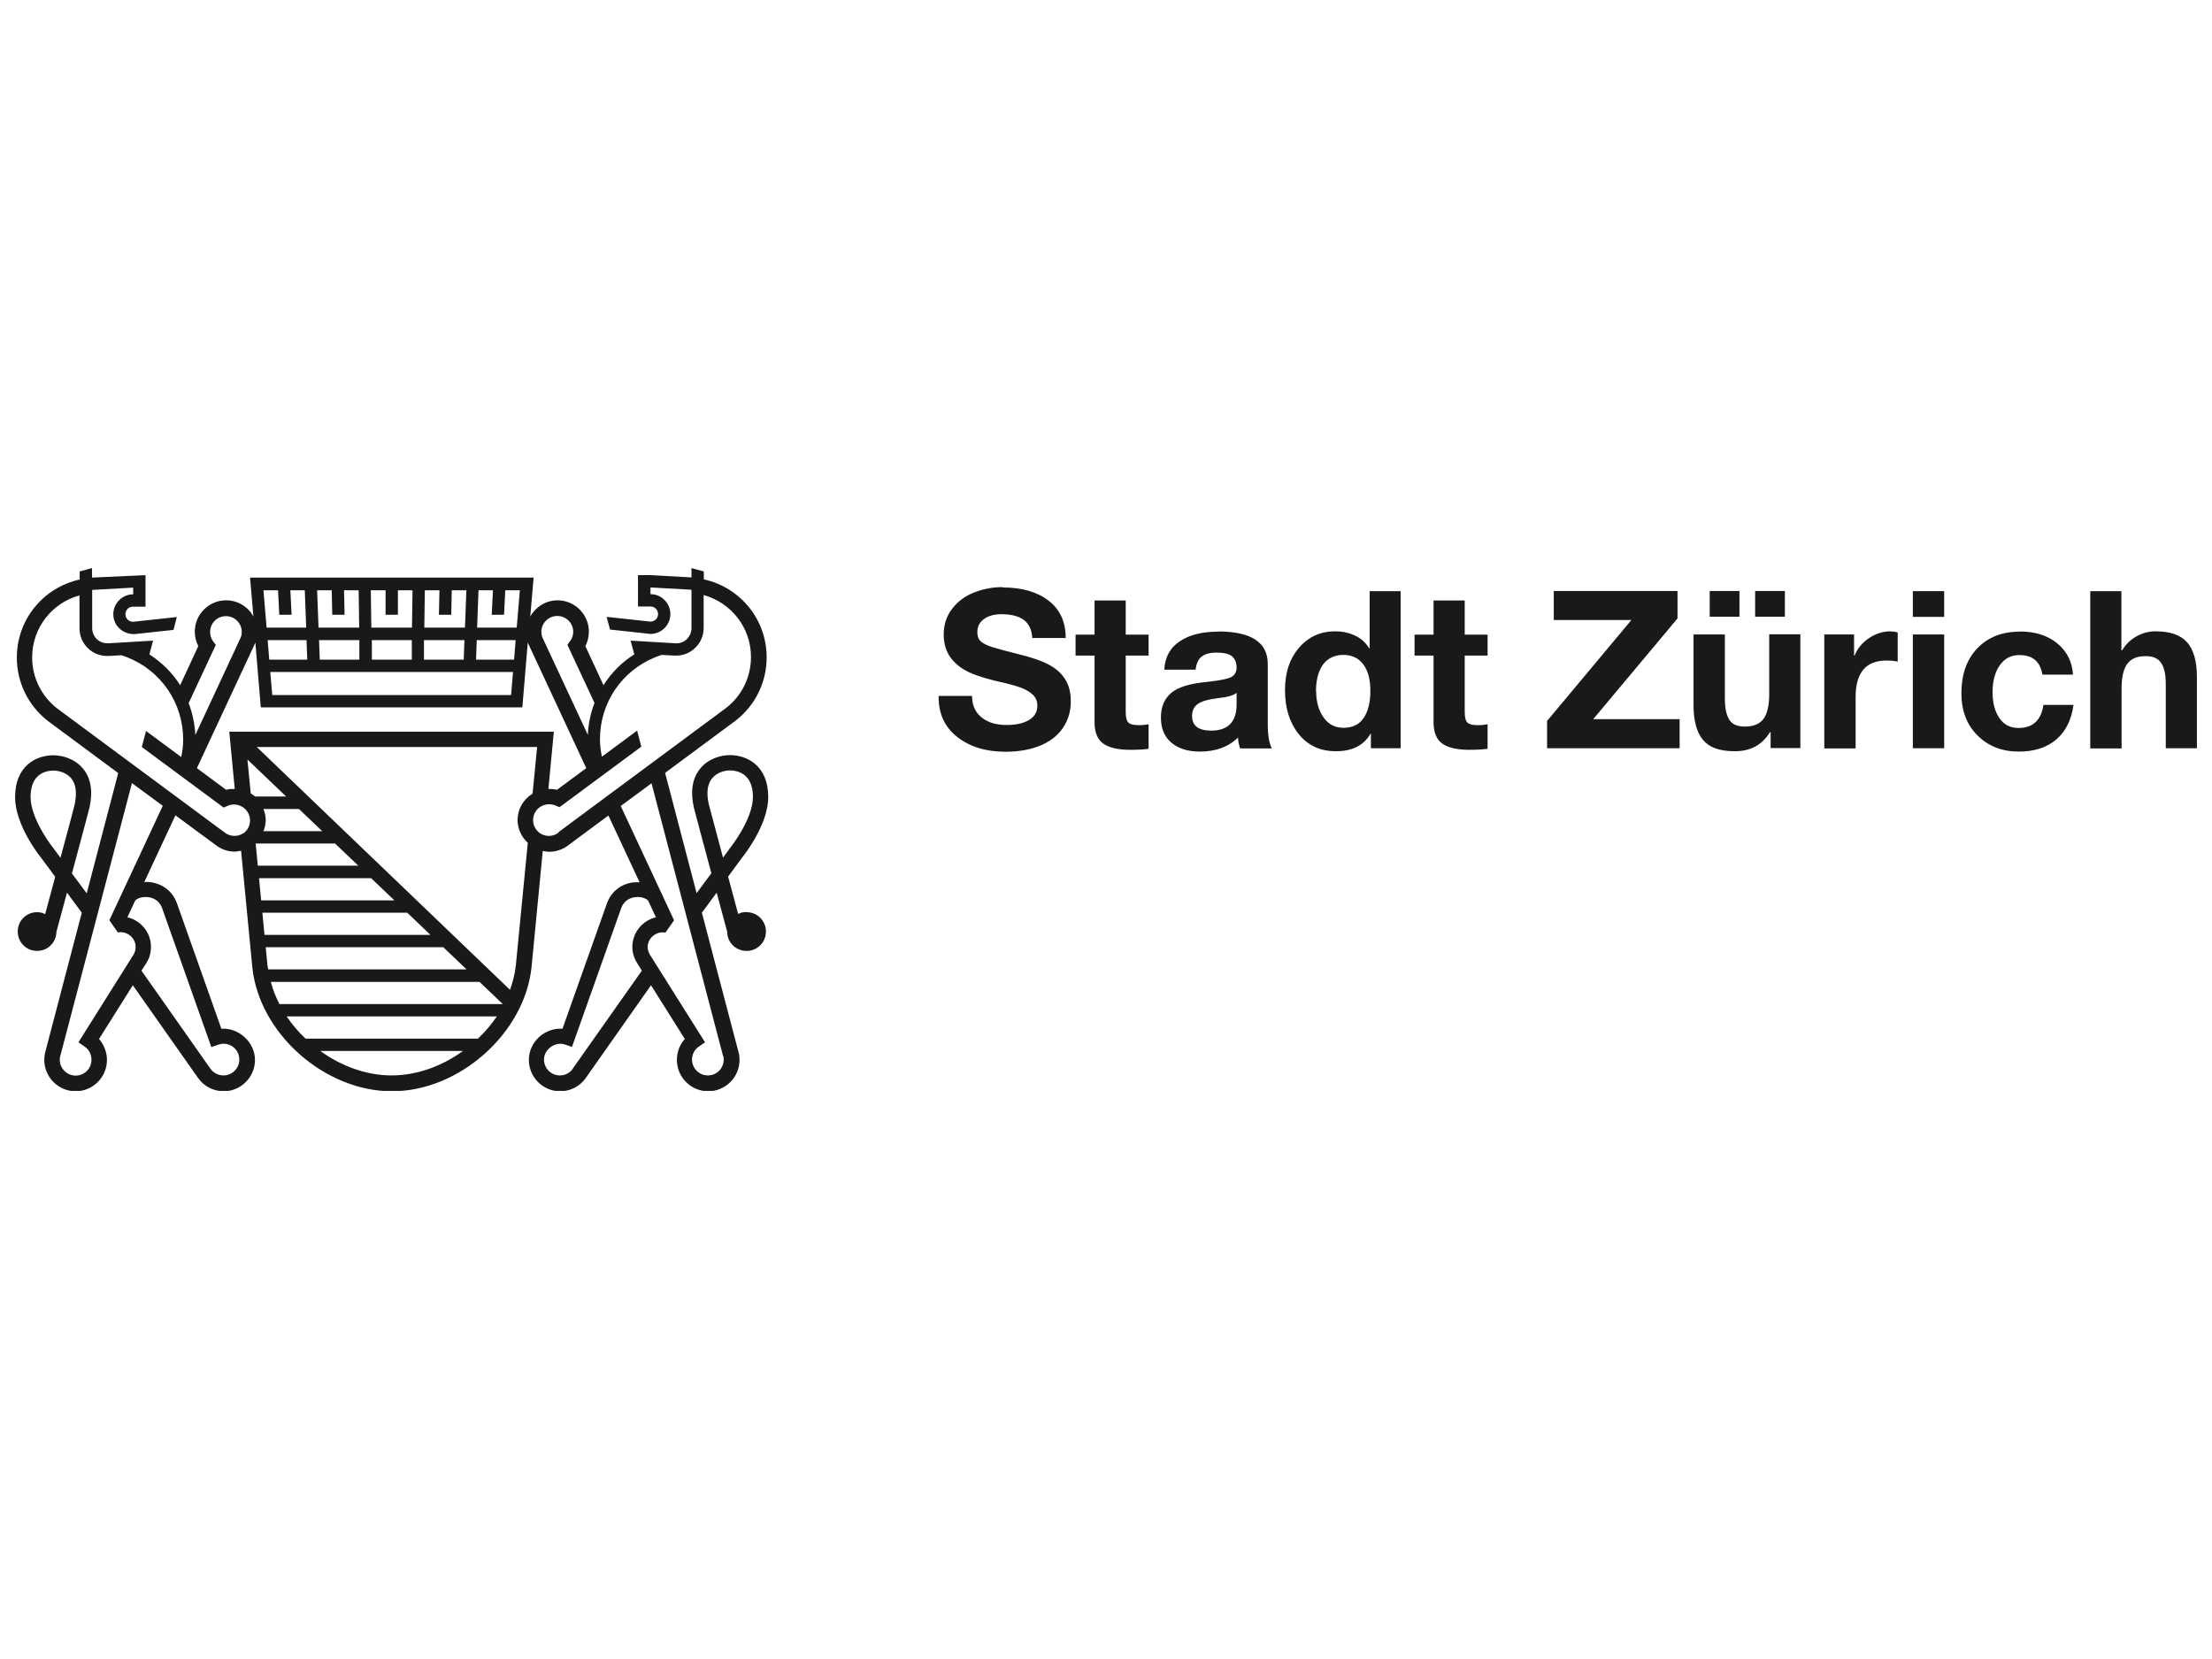 <svg width="220" height="165" viewBox="0 0 220 165" fill="none" xmlns="http://www.w3.org/2000/svg">
<g clip-path="url(#clip0_18706_89109)">
<path d="M74.219 90.706C73.921 90.706 73.658 90.775 73.413 90.898C73.081 89.69 72.748 88.429 72.415 87.185L73.833 85.258C73.938 85.136 76.407 82.053 76.407 79.269C76.407 76.186 74.341 75.1 72.59 75.1C71.698 75.1 70.437 75.451 69.632 76.449C68.862 77.395 68.652 78.691 69.002 80.284C69.072 80.582 69.912 83.735 70.752 86.852L69.282 88.831L66.148 76.869L73.168 71.667C75.129 70.144 76.249 67.849 76.249 65.38C76.249 61.614 73.641 58.427 70 57.621V56.833L68.774 56.5V57.428L64.695 57.201H63.453V60.318H64.695C65.115 60.318 65.448 60.651 65.448 61.071C65.448 61.492 65.115 61.824 64.695 61.824L60.337 61.352L60.669 62.612L64.695 63.05C65.781 63.05 66.674 62.157 66.674 61.071C66.674 59.985 65.781 59.092 64.695 59.092V58.427L68.774 58.654V62.455C68.774 62.893 68.599 63.278 68.302 63.576C68.004 63.856 67.601 64.014 67.164 63.979L62.717 63.716L63.085 65.082C61.842 65.87 60.792 66.921 60.021 68.147L58.218 64.259C58.446 63.821 58.568 63.331 58.568 62.823C58.568 61.106 57.168 59.705 55.452 59.705C54.279 59.705 53.264 60.371 52.739 61.316L53.072 57.446H24.87L25.203 61.316C24.677 60.353 23.662 59.705 22.489 59.705C20.774 59.705 19.373 61.106 19.373 62.823C19.373 63.331 19.496 63.821 19.723 64.259L17.92 68.147C17.15 66.921 16.1 65.888 14.857 65.082L14.892 64.959L15.224 63.716L10.778 63.979C10.358 63.996 9.938 63.856 9.64 63.576C9.343 63.296 9.167 62.893 9.167 62.455V58.672L13.246 58.444V59.11C12.161 59.11 11.268 60.003 11.268 61.089C11.268 62.175 12.143 63.068 13.369 63.068L17.255 62.648L17.588 61.369L13.229 61.842C12.809 61.842 12.476 61.509 12.476 61.089C12.476 60.668 12.809 60.336 13.229 60.336H14.472V57.201L9.15 57.446V56.5L7.925 56.833V57.638C4.283 58.444 1.675 61.632 1.675 65.397C1.675 67.867 2.795 70.161 4.756 71.702L11.758 76.887L8.625 88.849L7.154 86.87C7.995 83.752 8.835 80.6 8.905 80.302C9.255 78.708 9.045 77.412 8.275 76.466C7.469 75.468 6.209 75.118 5.316 75.118C3.548 75.118 1.5 76.204 1.5 79.286C1.5 82.071 3.951 85.153 4.038 85.241L5.491 87.203C5.159 88.446 4.809 89.707 4.493 90.916C4.248 90.793 3.986 90.723 3.688 90.723C2.62 90.723 1.763 91.581 1.763 92.65C1.763 93.718 2.62 94.576 3.688 94.576C4.756 94.576 5.596 93.735 5.614 92.667C5.824 91.914 6.209 90.443 6.664 88.779L8.135 90.775L4.476 104.734C4.423 104.962 4.406 105.19 4.406 105.417C4.406 107.134 5.806 108.535 7.522 108.535C9.238 108.535 10.638 107.134 10.638 105.417C10.638 104.647 10.34 103.911 9.85 103.333L13.211 97.991L19.706 107.221C20.284 108.045 21.246 108.535 22.244 108.535C23.96 108.535 25.36 107.134 25.36 105.417C25.36 103.701 23.785 102.195 22.017 102.317L17.588 89.812C17.168 88.674 16.24 87.938 15.014 87.746C14.787 87.71 14.559 87.71 14.349 87.728L17.448 81.09L21.439 84.032C21.999 84.47 22.647 84.698 23.347 84.698C23.557 84.698 23.767 84.645 23.977 84.611L25.098 96.222C25.78 102.773 32.275 108.535 38.98 108.535C45.684 108.535 52.161 102.773 52.862 96.222L53.982 84.628C54.192 84.663 54.402 84.716 54.612 84.716C55.312 84.716 55.978 84.488 56.52 84.067L60.511 81.108L63.61 87.746C63.383 87.746 63.172 87.746 62.945 87.763C61.719 87.938 60.792 88.691 60.371 89.83L55.943 102.317C54.175 102.195 52.599 103.631 52.599 105.417C52.599 107.134 53.999 108.535 55.715 108.535C56.73 108.535 57.676 108.045 58.253 107.221L64.748 97.991L68.109 103.333C67.601 103.894 67.321 104.629 67.321 105.417C67.321 107.134 68.722 108.535 70.437 108.535C72.153 108.535 73.553 107.134 73.553 105.417C73.553 105.19 73.536 104.945 73.466 104.699L69.807 90.775L71.278 88.779C71.733 90.46 72.118 91.914 72.328 92.685C72.328 93.735 73.186 94.576 74.254 94.576C75.321 94.576 76.179 93.718 76.179 92.65C76.179 91.581 75.321 90.723 74.254 90.723L74.219 90.706ZM5.999 85.293L5.264 84.295C4.651 83.525 3.041 81.143 3.041 79.269C3.041 76.887 4.634 76.641 5.334 76.641C5.859 76.641 6.629 76.852 7.102 77.43C7.557 78.008 7.662 78.866 7.434 79.987C7.382 80.214 6.787 82.491 6.016 85.311L5.999 85.293ZM55.435 61.264C56.31 61.264 57.01 61.982 57.01 62.84C57.01 63.173 56.905 63.506 56.695 63.768L56.433 64.136L59.129 69.916C58.743 70.914 58.516 71.965 58.463 73.086L53.947 63.401C53.877 63.225 53.842 63.033 53.842 62.84C53.842 61.965 54.56 61.264 55.417 61.264H55.435ZM47.592 58.707H49.028L48.905 61.141H50.131L50.253 58.707H51.706L51.391 62.42H47.452L47.592 58.707ZM47.417 63.663H51.286L51.129 65.607H47.347L47.417 63.663ZM51.023 66.833L50.831 69.128H27.076L26.883 66.833H51.023ZM36.949 63.663H40.958V65.607H36.984V63.663H36.949ZM42.253 58.707H43.706L43.654 61.141H44.879L44.931 58.707H46.385L46.244 62.42H42.201L42.253 58.707ZM42.183 63.663H46.192L46.122 65.607H42.166V63.663H42.183ZM38.349 58.707V61.141H39.575V58.707H41.028L40.975 62.42H36.931L36.879 58.707H38.332H38.349ZM35.758 65.607H31.802L31.732 63.663H35.741V65.607H35.758ZM32.993 58.707L33.045 61.141H34.271L34.218 58.707H35.671L35.724 62.42H31.68L31.54 58.707H32.993ZM30.559 65.607H26.778L26.621 63.663H30.489L30.559 65.607ZM27.653 58.707L27.776 61.141H29.001L28.879 58.707H30.314L30.454 62.42H26.516L26.201 58.707H27.653ZM25.378 63.961C25.378 63.961 25.378 63.909 25.395 63.891L25.938 70.354H51.951L52.494 63.873C52.494 63.873 52.511 63.961 52.529 63.996L58.306 76.396L55.4 78.55C55.12 78.481 54.822 78.463 54.542 78.463L55.085 72.771H22.804L23.347 78.463C23.049 78.463 22.769 78.463 22.489 78.55L19.583 76.396L25.378 63.961ZM21.474 64.154L21.194 63.786C21.001 63.523 20.896 63.191 20.896 62.858C20.896 61.982 21.596 61.281 22.472 61.281C23.347 61.281 24.047 61.999 24.047 62.858C24.047 63.05 24.012 63.243 23.96 63.366L19.426 73.104C19.373 72 19.146 70.932 18.761 69.933L21.456 64.154H21.474ZM14.769 89.234C15.154 89.287 15.82 89.497 16.117 90.303L21.019 104.139L21.736 103.894C21.894 103.841 22.052 103.806 22.227 103.806C23.102 103.806 23.802 104.507 23.802 105.382C23.802 106.258 23.084 106.959 22.227 106.959C21.719 106.959 21.229 106.714 20.931 106.293L14.069 96.538L14.577 95.75C14.874 95.277 15.014 94.734 15.014 94.173C15.014 92.737 14.017 91.546 12.669 91.231L13.439 89.585C13.631 89.339 14.174 89.147 14.769 89.234ZM10.866 91.511L11.723 92.737C12.599 92.562 13.491 93.263 13.491 94.173C13.491 94.454 13.421 94.716 13.281 94.944L7.802 103.666L8.415 104.086C8.852 104.384 9.097 104.875 9.097 105.4C9.097 106.276 8.397 106.976 7.522 106.976C6.647 106.976 5.946 106.258 5.946 105.4C5.946 105.277 5.946 105.172 5.981 105.085L13.124 77.885L16.187 80.144L10.883 91.511H10.866ZM24.187 82.877C23.645 83.244 22.874 83.227 22.332 82.789L5.684 70.459C4.108 69.233 3.198 67.376 3.198 65.38C3.198 62.455 5.159 59.968 7.907 59.215V62.472C7.907 63.243 8.205 63.961 8.765 64.487C9.273 64.977 9.938 65.24 10.655 65.24C10.708 65.24 10.761 65.24 10.813 65.24L12.073 65.17C12.248 65.222 12.581 65.345 12.669 65.38C16.03 66.711 18.218 69.933 18.218 73.559C18.218 74.137 18.148 74.715 18.025 75.293L14.524 72.701L14.104 74.294L22.244 80.32L22.647 80.144C23.049 79.969 23.505 79.969 23.89 80.144C24.485 80.389 24.87 80.968 24.87 81.598C24.87 82.123 24.608 82.614 24.17 82.912L24.187 82.877ZM24.94 78.936L24.608 75.538L28.459 79.216H25.378C25.255 79.111 25.098 79.023 24.958 78.918L24.94 78.936ZM26.201 80.46H29.737L32.047 82.666H26.201C26.34 82.316 26.428 81.948 26.428 81.563C26.428 81.178 26.34 80.81 26.201 80.46ZM25.43 83.892H33.325L35.636 86.099H25.64L25.43 83.892ZM25.763 87.343H36.914L39.225 89.549H25.973L25.763 87.343ZM26.095 90.775H40.503L42.813 92.982H26.305L26.095 90.775ZM26.603 96.03L26.428 94.208H44.091L46.402 96.415H26.673C26.656 96.275 26.621 96.152 26.603 96.012V96.03ZM38.962 106.959C36.424 106.959 33.938 106.03 31.855 104.524H46.052C43.969 106.03 41.483 106.959 38.945 106.959H38.962ZM47.522 103.298H30.384C29.684 102.633 29.036 101.88 28.511 101.091H49.413C48.87 101.897 48.24 102.633 47.54 103.298H47.522ZM27.794 99.865C27.426 99.147 27.128 98.412 26.936 97.659H47.697L50.008 99.865H27.811H27.794ZM51.479 81.563C51.479 82.439 51.864 83.244 52.494 83.822L51.304 96.012C51.216 96.835 51.006 97.659 50.726 98.447L25.535 74.294H53.422L52.967 78.936C52.056 79.496 51.479 80.46 51.479 81.546V81.563ZM55.557 82.806C55.032 83.227 54.262 83.244 53.719 82.877C53.282 82.579 53.019 82.088 53.019 81.563C53.019 80.915 53.404 80.355 53.999 80.109C54.385 79.952 54.84 79.952 55.242 80.109L55.645 80.284L63.785 74.26L63.365 72.666L59.864 75.258C59.741 74.68 59.671 74.119 59.671 73.524C59.671 69.898 61.842 66.693 65.221 65.345C65.308 65.31 65.641 65.187 65.816 65.135L67.076 65.205C67.076 65.205 67.181 65.205 67.234 65.205C67.951 65.205 68.617 64.942 69.124 64.451C69.684 63.926 69.982 63.225 69.982 62.437V59.18C72.748 59.95 74.691 62.437 74.691 65.345C74.691 67.341 73.781 69.198 72.223 70.406L55.557 82.754V82.806ZM56.975 106.293C56.678 106.714 56.205 106.959 55.68 106.959C54.805 106.959 54.105 106.241 54.105 105.382C54.105 104.332 55.242 103.578 56.17 103.876L56.888 104.121L61.789 90.303C62.087 89.497 62.752 89.287 63.137 89.234C63.715 89.147 64.258 89.339 64.468 89.585L65.238 91.231C63.908 91.546 62.892 92.737 62.892 94.173C62.892 94.734 63.05 95.277 63.347 95.75L63.838 96.538L56.958 106.293H56.975ZM71.943 105.032C71.96 105.137 71.978 105.26 71.978 105.382C71.978 106.258 71.278 106.959 70.402 106.959C69.527 106.959 68.827 106.241 68.827 105.382C68.827 104.857 69.089 104.367 69.509 104.086L70.122 103.666L64.643 94.961C64.503 94.734 64.415 94.454 64.415 94.191C64.415 93.28 65.308 92.579 66.183 92.755L67.041 91.529L61.737 80.162L64.8 77.903L71.925 105.067L71.943 105.032ZM71.908 85.293C71.155 82.474 70.542 80.197 70.49 79.969C70.245 78.848 70.35 77.99 70.822 77.412C71.295 76.834 72.065 76.624 72.59 76.624C73.273 76.624 74.884 76.887 74.884 79.251C74.884 81.493 72.678 84.243 72.643 84.295L71.925 85.276L71.908 85.293Z" fill="black" fill-opacity="0.9"/>
<path d="M99.724 58.427C101.632 58.427 103.155 58.864 104.293 59.74C105.431 60.616 105.991 61.859 105.991 63.453H102.665C102.63 62.665 102.35 62.07 101.86 61.684C101.37 61.299 100.617 61.089 99.602 61.089C98.884 61.089 98.306 61.246 97.868 61.562C97.431 61.877 97.203 62.315 97.203 62.858C97.203 63.313 97.343 63.646 97.606 63.839C97.868 64.049 98.254 64.224 98.761 64.382C99.269 64.539 100.127 64.767 101.37 65.082C102.665 65.397 103.663 65.748 104.363 66.133C105.063 66.518 105.588 66.991 105.956 67.587C106.324 68.182 106.499 68.9 106.499 69.758C106.499 70.757 106.236 71.632 105.711 72.403C105.186 73.174 104.416 73.769 103.418 74.172C102.402 74.575 101.282 74.767 100.004 74.767C98.061 74.767 96.468 74.277 95.225 73.314C93.982 72.35 93.352 71.019 93.352 69.32V69.215H96.678C96.678 70.144 96.993 70.844 97.623 71.352C98.254 71.86 99.076 72.105 100.109 72.105C101.037 72.105 101.772 71.948 102.332 71.615C102.893 71.282 103.173 70.809 103.173 70.161C103.173 69.741 103.015 69.373 102.718 69.093C102.402 68.795 102 68.567 101.492 68.375C100.985 68.2 100.127 67.954 98.901 67.692C97.501 67.341 96.486 66.974 95.838 66.571C95.19 66.168 94.7 65.695 94.367 65.135C94.035 64.574 93.86 63.891 93.86 63.103C93.86 62.122 94.14 61.264 94.7 60.546C95.26 59.81 95.995 59.267 96.906 58.917C97.816 58.567 98.744 58.392 99.707 58.392L99.724 58.427Z" fill="black" fill-opacity="0.9"/>
<path d="M111.961 59.723V63.12H114.237V65.205H111.961V70.809C111.961 71.335 112.048 71.685 112.223 71.86C112.398 72.035 112.749 72.123 113.274 72.123C113.659 72.123 113.974 72.088 114.237 72.035V74.47C113.799 74.54 113.186 74.575 112.398 74.575C111.208 74.575 110.315 74.365 109.738 73.962C109.16 73.559 108.862 72.841 108.862 71.843V65.205H106.972V63.12H108.862V59.723H111.961Z" fill="black" fill-opacity="0.9"/>
<path d="M121.151 62.805C124.442 62.805 126.088 63.891 126.088 66.028V72.018C126.088 73.121 126.228 73.927 126.49 74.435H123.339C123.217 74.084 123.147 73.717 123.129 73.349C122.202 74.277 120.941 74.75 119.313 74.75C118.14 74.75 117.195 74.452 116.495 73.857C115.795 73.261 115.462 72.421 115.462 71.37C115.462 70.319 115.795 69.531 116.442 68.953C117.107 68.357 118.333 67.972 120.101 67.814C121.361 67.674 122.149 67.516 122.482 67.324C122.814 67.131 122.989 66.816 122.989 66.413C122.989 65.905 122.832 65.52 122.534 65.275C122.237 65.029 121.711 64.907 120.994 64.907C120.328 64.907 119.838 65.047 119.506 65.31C119.173 65.572 118.981 66.01 118.911 66.606H115.795C115.865 65.362 116.372 64.416 117.335 63.786C118.28 63.138 119.558 62.823 121.151 62.823V62.805ZM118.56 71.212C118.56 72.175 119.191 72.666 120.469 72.666C122.132 72.666 122.972 71.79 122.989 70.109V68.9C122.744 69.145 122.114 69.338 121.099 69.443C120.223 69.548 119.576 69.723 119.173 69.986C118.77 70.249 118.56 70.652 118.56 71.23V71.212Z" fill="black" fill-opacity="0.9"/>
<path d="M139.304 58.794V74.417H136.346V72.963H136.311C135.646 74.137 134.49 74.715 132.88 74.715C131.269 74.715 130.079 74.137 129.169 73.016C128.258 71.878 127.803 70.424 127.803 68.655C127.803 66.886 128.258 65.52 129.186 64.434C130.114 63.348 131.322 62.788 132.81 62.788C133.493 62.788 134.14 62.928 134.753 63.208C135.366 63.488 135.821 63.909 136.171 64.469H136.223V58.794H139.322H139.304ZM130.902 68.76C130.902 69.793 131.147 70.652 131.637 71.352C132.127 72.053 132.792 72.385 133.633 72.385C134.525 72.385 135.191 72.053 135.628 71.405C136.066 70.757 136.293 69.864 136.293 68.725C136.293 67.587 136.066 66.711 135.593 66.08C135.121 65.45 134.455 65.135 133.598 65.135C132.74 65.135 132.04 65.467 131.567 66.115C131.112 66.781 130.884 67.657 130.884 68.743L130.902 68.76Z" fill="black" fill-opacity="0.9"/>
<path d="M145.677 59.723V63.12H147.952V65.205H145.677V70.809C145.677 71.335 145.764 71.685 145.939 71.86C146.114 72.035 146.464 72.123 146.99 72.123C147.375 72.123 147.69 72.088 147.952 72.035V74.47C147.515 74.54 146.902 74.575 146.114 74.575C144.924 74.575 144.031 74.365 143.453 73.962C142.876 73.559 142.578 72.841 142.578 71.843V65.205H140.688V63.12H142.578V59.723H145.677Z" fill="black" fill-opacity="0.9"/>
<path d="M166.841 58.794V61.509L158.456 71.527H167.051V74.417H153.869V71.702L162.254 61.667H154.534V58.777H166.841V58.794Z" fill="black" fill-opacity="0.9"/>
<path d="M171.55 63.103V69.513C171.55 70.389 171.69 71.072 171.97 71.545C172.25 72.035 172.775 72.263 173.545 72.263C174.403 72.263 175.016 72 175.401 71.492C175.768 70.984 175.961 70.161 175.961 69.04V63.085H179.06V74.4H176.101V72.823H176.031C175.261 74.084 174.105 74.715 172.547 74.715C170.989 74.715 170.027 74.347 169.379 73.594C168.749 72.841 168.434 71.685 168.434 70.126V63.103H171.55ZM173.003 58.777V61.334H170.044V58.777H173.003ZM177.519 58.777V61.334H174.561V58.777H177.519Z" fill="black" fill-opacity="0.9"/>
<path d="M188.058 62.805C188.32 62.805 188.548 62.84 188.74 62.91V65.8C188.408 65.73 188.04 65.695 187.62 65.695C185.572 65.695 184.556 66.903 184.556 69.338V74.435H181.44V63.103H184.399V65.205H184.451C184.749 64.469 185.239 63.891 185.904 63.453C186.57 63.015 187.287 62.788 188.058 62.788V62.805Z" fill="black" fill-opacity="0.9"/>
<path d="M193.362 58.794V61.352H190.246V58.794H193.362ZM193.362 63.103V74.417H190.246V63.103H193.362Z" fill="black" fill-opacity="0.9"/>
<path d="M200.854 62.805C202.395 62.805 203.637 63.191 204.6 63.979C205.563 64.767 206.088 65.8 206.176 67.096H203.13C202.92 65.8 202.167 65.152 200.837 65.152C200.014 65.152 199.366 65.485 198.893 66.168C198.421 66.834 198.176 67.727 198.176 68.83C198.176 69.933 198.403 70.757 198.858 71.422C199.314 72.088 199.944 72.403 200.766 72.403C202.184 72.403 203.007 71.632 203.235 70.109H206.228C206.018 71.615 205.44 72.753 204.495 73.559C203.55 74.365 202.307 74.75 200.784 74.75C199.103 74.75 197.738 74.207 196.67 73.139C195.602 72.07 195.077 70.669 195.077 68.953C195.077 67.079 195.602 65.59 196.653 64.487C197.703 63.383 199.103 62.823 200.854 62.823V62.805Z" fill="black" fill-opacity="0.9"/>
<path d="M210.99 58.794V64.679H211.06C211.41 64.101 211.883 63.628 212.478 63.296C213.073 62.963 213.703 62.788 214.386 62.788C215.839 62.788 216.872 63.156 217.52 63.874C218.167 64.609 218.5 65.765 218.5 67.341V74.417H215.402V67.989C215.402 67.061 215.244 66.378 214.946 65.94C214.649 65.485 214.141 65.257 213.406 65.257C212.566 65.257 211.97 65.502 211.585 66.01C211.2 66.518 211.008 67.341 211.008 68.497V74.435H207.892V58.794H211.008H210.99Z" fill="black" fill-opacity="0.9"/>
</g>
<defs>
<clipPath id="clip0_18706_89109">
<rect width="217" height="52" fill="white" transform="translate(1.5 56.5)"/>
</clipPath>
</defs>
</svg>
